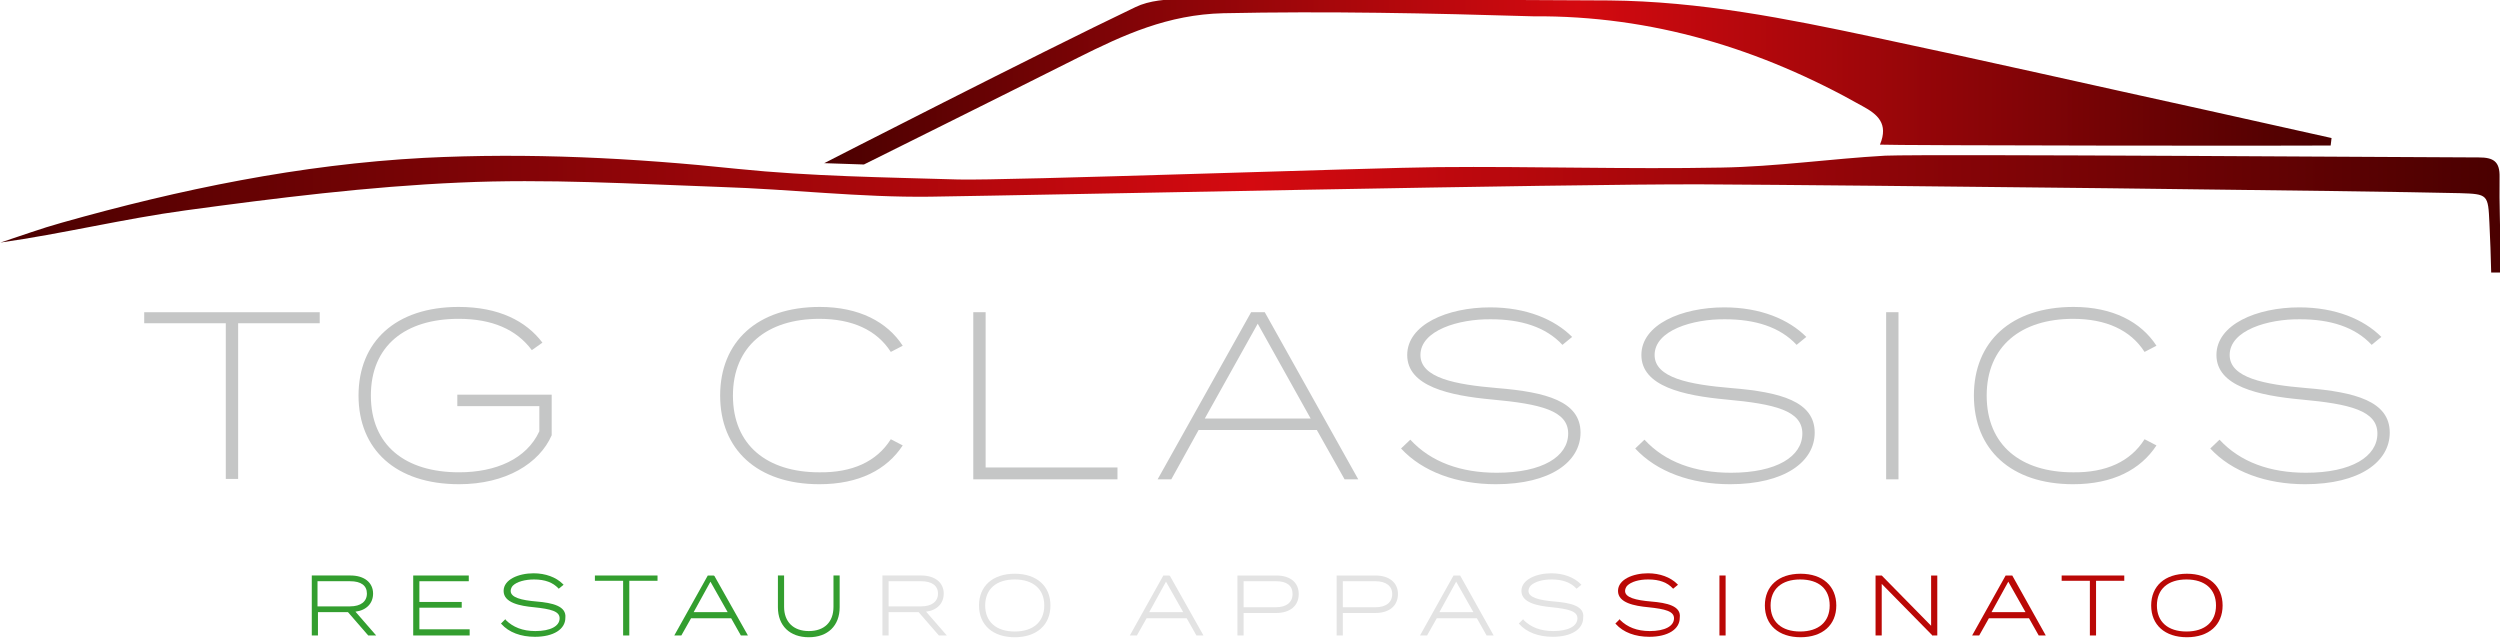 <?xml version="1.0" encoding="utf-8"?>
<!-- Generator: Adobe Illustrator 26.5.0, SVG Export Plug-In . SVG Version: 6.00 Build 0)  -->
<svg version="1.1" id="Ebene_1" xmlns="http://www.w3.org/2000/svg" xmlns:xlink="http://www.w3.org/1999/xlink" x="0px" y="0px"
	 viewBox="0 0 566.9 144.6" style="enable-background:new 0 0 566.9 144.6;" xml:space="preserve">
<style type="text/css">
	.st0{fill:url(#SVGID_1_);}
	.st1{fill:url(#SVGID_00000179615948397386057970000013025773291586268572_);}
	.st2{fill:#C5C6C6;}
	.st3{fill:#339E2F;}
	.st4{fill:#E3E3E3;}
	.st5{fill:#BA0806;}
</style>
<g>
	<g>
		
			<linearGradient id="SVGID_1_" gradientUnits="userSpaceOnUse" x1="38.4" y1="128.001" x2="380.2" y2="128.001" gradientTransform="matrix(-1 0 0 -1 567.1 146.551)">
			<stop  offset="0" style="stop-color:#4A0000"/>
			<stop  offset="0.5" style="stop-color:#D40A10"/>
			<stop  offset="1" style="stop-color:#4A0000"/>
		</linearGradient>
		<path class="st0" d="M426.3,32.8c2.5,0.2,96.9,0.3,102.2,0.2c0.1-0.5,0.1-1.1,0.2-1.7c-9.6-2.1-19.1-4.3-28.7-6.4
			c-25.1-5.5-50.1-11.2-75.2-16.5c-19.7-4.2-39.3-8.1-59.9-8.3c-32.4-0.2-64.4-0.2-96.7-0.3c-3.6,0-7.6,0.3-10.7,1.8
			C235.3,12.2,186.9,37,186.9,37l9,0.3c0,0,32.8-16.3,48.5-24.2c10.4-5.2,20.4-9.8,33-10.1c23.5-0.5,46.9,0,70.3,0.7
			c26.9-0.2,51.5,7.3,74.7,20.4C425.7,25.9,428.3,28,426.3,32.8"/>
		
			<linearGradient id="SVGID_00000107546813428277178930000013617641477198941351_" gradientUnits="userSpaceOnUse" x1="9.999982e-02" y1="98.057" x2="567" y2="98.057" gradientTransform="matrix(-1 0 0 -1 567.1 146.551)">
			<stop  offset="0" style="stop-color:#4A0000"/>
			<stop  offset="0.5" style="stop-color:#D40A10"/>
			<stop  offset="1" style="stop-color:#4A0000"/>
		</linearGradient>
		<path style="fill:url(#SVGID_00000107546813428277178930000013617641477198941351_);" d="M562.1,35.7c-9,0-124.4-0.8-134.6-0.4
			c-12.4,0.7-24.8,2.5-37.2,2.7c-21.4,0.4-42.8-0.3-64.2-0.1C312,38,227.5,41,217.3,40.7c-16.7-0.5-33.4-0.7-50-2.4
			c-23.7-2.5-47.4-3.7-71.2-2.5c-28,1.5-55.2,7.1-82.1,14.7c-4.7,1.3-9.3,3-13.9,4.5c14.1-2,28-5.4,42-7.3
			c20.6-2.8,41.4-5.4,62.1-6.3c19.7-0.9,39.5,0.3,59.3,1c15.8,0.5,31.6,2.4,47.4,2.2c27.2-0.4,143.7-2.9,174.8-2.8
			c37.4,0.2,152.2,1.5,172.1,2c6.4,0.2,6.4,0.3,6.7,6.8c0.2,3.7,0.3,7.5,0.4,11.2c0.5,0,1.6,0,2.1,0c0-1.3,0-2.4,0-3.6
			c0-6-0.3-12-0.2-18C566.9,36.6,565.4,35.7,562.1,35.7"/>
	</g>
	<g>
		<path class="st2" d="M72.5,73.3H54v35.3h-2.8V73.3H32.7v-2.5h39.8V73.3z"/>
		<path class="st2" d="M125.1,98.7c-2.8,6.4-10.4,11.1-21,11.1c-14.4,0-22.8-7.9-22.8-20.1s8.4-20.1,22.7-20.1
			c9.1,0,15.3,3.2,19,8.1l-2.4,1.7c-3.5-4.7-9-7.1-16.6-7.1c-12.1,0-19.9,6.1-19.9,17.4s7.8,17.4,20,17.4c8.3,0,15.3-3,18.2-9.3
			v-5.7h-18.6v-2.6h21.4V98.7z"/>
		<path class="st2" d="M202,99.6l2.7,1.4c-3.6,5.5-9.9,8.8-18.9,8.8c-14.1,0-22.5-7.9-22.5-20.1s8.4-20.1,22.6-20.1
			c8.9,0,15.3,3.4,18.8,8.8l-2.7,1.4c-3.2-5-8.8-7.5-16.2-7.5c-11.8,0-19.6,6.2-19.6,17.4c0,11.3,7.8,17.4,19.6,17.4
			C193.2,107.2,198.8,104.7,202,99.6z"/>
		<path class="st2" d="M253.4,106v2.7h-32.7V70.8h2.8V106H253.4z"/>
		<path class="st2" d="M298.6,97.5h-26.8l-6.2,11.2h-3.1l21.2-37.9h3.1l21.2,37.9h-3.1L298.6,97.5z M297.2,94.9l-12-21.5l-12,21.5
			H297.2z"/>
		<path class="st2" d="M358.4,98.1c0,6.6-6.8,11.7-19.2,11.7c-8.8,0-16.6-2.8-21.5-8.1l2.1-2c4.7,5.1,11.5,7.5,19.6,7.5
			c10.4,0,16.2-3.7,16.2-8.9c0-5.2-6.3-6.7-17.2-7.7c-9.8-0.9-19.3-3-19.3-10.1c0-6.9,9.1-10.8,18.8-10.8c8.2,0,14.6,2.7,18.6,6.7
			l-2.2,1.8c-3.8-4.1-9.5-5.8-16.2-5.8c-7.3-0.1-16,2.5-16,8.1c0,5.2,7.9,6.7,17.4,7.5C350.6,88.9,358.4,91,358.4,98.1z"/>
		<path class="st2" d="M411.5,98.1c0,6.6-6.8,11.7-19.2,11.7c-8.8,0-16.6-2.8-21.5-8.1l2.1-2c4.7,5.1,11.5,7.5,19.6,7.5
			c10.4,0,16.2-3.7,16.2-8.9c0-5.2-6.3-6.7-17.2-7.7c-9.8-0.9-19.3-3-19.3-10.1c0-6.9,9.1-10.8,18.8-10.8c8.2,0,14.6,2.7,18.6,6.7
			l-2.2,1.8c-3.8-4.1-9.5-5.8-16.2-5.8c-7.3-0.1-16,2.5-16,8.1c0,5.2,7.9,6.7,17.4,7.5C403.7,88.9,411.5,91,411.5,98.1z"/>
		<path class="st2" d="M427.7,108.7V70.8h2.8v37.9C430.5,108.7,427.7,108.7,427.7,108.7z"/>
		<path class="st2" d="M486.3,99.6l2.7,1.4c-3.6,5.5-9.9,8.8-18.9,8.8c-14.1,0-22.5-7.9-22.5-20.1s8.4-20.1,22.6-20.1
			c8.9,0,15.3,3.4,18.8,8.8l-2.7,1.4c-3.2-5-8.8-7.5-16.2-7.5c-11.8,0-19.6,6.2-19.6,17.4c0,11.3,7.8,17.4,19.6,17.4
			C477.5,107.2,483.1,104.7,486.3,99.6z"/>
		<path class="st2" d="M541.9,98.1c0,6.6-6.8,11.7-19.2,11.7c-8.8,0-16.6-2.8-21.5-8.1l2.1-2c4.7,5.1,11.5,7.5,19.6,7.5
			c10.4,0,16.2-3.7,16.2-8.9c0-5.2-6.3-6.7-17.2-7.7c-9.8-0.9-19.3-3-19.3-10.1c0-6.9,9.1-10.8,18.8-10.8c8.2,0,14.6,2.7,18.6,6.7
			l-2.2,1.8c-3.8-4.1-9.5-5.8-16.2-5.8c-7.3-0.1-16,2.5-16,8.1c0,5.2,7.9,6.7,17.4,7.5C534.1,88.9,541.9,91,541.9,98.1z"/>
	</g>
	<g>
		<path class="st3" d="M84.6,134.6c0-2.5-2-4.1-5.1-4.1h-8.8v13.6h1.4v-5.3h6.8l4.6,5.3h1.8l-4.7-5.4
			C83.1,138.4,84.6,136.8,84.6,134.6z M83.2,134.6c0,1.8-1.4,2.9-3.8,2.9H72v-5.7h7.4C81.9,131.8,83.2,132.8,83.2,134.6z"/>
		<polygon class="st3" points="95.1,137.8 104.7,137.8 104.7,136.5 95.1,136.5 95.1,131.8 106.3,131.8 106.3,130.5 93.7,130.5 
			93.7,144.1 106.5,144.1 106.5,142.7 95.1,142.7 		"/>
		<path class="st3" d="M121.7,136.4c-3.5-0.3-5.9-0.9-5.9-2.4c0-0.4,0.2-0.9,0.5-1.2c0.9-0.9,2.8-1.4,4.8-1.4c2.5,0,4.3,0.7,5.5,2
			l0.1,0.1l1.1-0.9l-0.2-0.2c-1.5-1.5-3.9-2.4-6.6-2.4c-3.4,0-6.8,1.4-6.8,4c0,2.7,3.7,3.4,6.9,3.7c3.8,0.4,5.8,0.9,5.8,2.5
			c0,1.8-2.1,2.9-5.5,2.9c-2.9,0-5.1-0.9-6.7-2.5l-0.1-0.2l-1,1l0.1,0.1c1.7,1.9,4.4,2.9,7.6,2.9c4.2,0,6.9-1.7,6.9-4.3
			C128.5,137.4,125.2,136.7,121.7,136.4z"/>
		<polygon class="st3" points="134.9,131.7 141.3,131.7 141.3,144.1 142.7,144.1 142.7,131.7 149.1,131.7 149.1,130.5 134.9,130.5 
					"/>
		<path class="st3" d="M161.8,130.5h-1.3l-7.6,13.6h1.6l2.2-3.9h9.1l2.2,3.9h1.6l-7.6-13.5L161.8,130.5z M165,138.8h-7.7l3.8-6.9
			L165,138.8z"/>
		<path class="st3" d="M189,137.6c0,3.5-2.1,5.5-5.6,5.5s-5.6-2.1-5.6-5.5v-7.1h-1.4v7.2c0,4.2,2.7,6.8,7,6.8s7-2.6,7-6.8v-7.2H189
			V137.6z"/>
		<path class="st4" d="M214,134.6c0-2.5-2-4.1-5.1-4.1h-8.8v13.6h1.4v-5.3h6.8l4.6,5.3h1.8l-4.7-5.4
			C212.5,138.4,214,136.8,214,134.6z M201.5,131.8h7.4c2.4,0,3.8,1,3.8,2.8s-1.4,2.9-3.8,2.9h-7.4V131.8z"/>
		<path class="st4" d="M230.1,130.1c-5,0-8.1,2.8-8.1,7.2s3.1,7.2,8.1,7.2s8.1-2.8,8.1-7.2S235.1,130.1,230.1,130.1z M236.8,137.3
			c0,3.7-2.5,5.9-6.7,5.9s-6.7-2.2-6.7-5.9s2.5-5.9,6.7-5.9C234.3,131.4,236.8,133.6,236.8,137.3z"/>
		<path class="st4" d="M265.1,130.5h-1.3l-7.6,13.6h1.6l2.2-3.9h9.1l2.2,3.9h1.6l-7.6-13.5L265.1,130.5z M268.3,138.8h-7.7l3.8-6.9
			L268.3,138.8z"/>
		<path class="st4" d="M289.4,130.5h-8.8v13.6h1.4V139h7.4c3.1,0,5.1-1.6,5.1-4.3C294.5,132.1,292.6,130.5,289.4,130.5z
			 M293.1,134.7c0,1.9-1.4,3-3.8,3H282v-5.9h7.4C291.8,131.8,293.1,132.8,293.1,134.7z"/>
		<path class="st4" d="M311.9,130.5h-8.8v13.6h1.4V139h7.4c3.1,0,5.1-1.6,5.1-4.3C317,132.1,315,130.5,311.9,130.5z M304.5,131.8
			h7.4c2.4,0,3.8,1.1,3.8,2.9c0,1.9-1.4,3-3.8,3h-7.4V131.8z"/>
		<path class="st4" d="M329.6,130.5l-7.6,13.6h1.6l2.2-3.9h9.1l2.2,3.9h1.6l-7.6-13.6H329.6z M334.1,138.8h-7.7l3.8-6.9L334.1,138.8
			z"/>
		<path class="st4" d="M352.5,136.4c-3.5-0.3-5.9-0.9-5.9-2.4c0-0.4,0.2-0.9,0.5-1.2c0.9-0.9,2.7-1.4,4.7-1.4h0.1
			c2.4,0,4.3,0.7,5.5,2l0.1,0.1l1.1-0.9l-0.2-0.2c-1.5-1.5-3.9-2.4-6.6-2.4c-3.4,0-6.8,1.4-6.8,4c0,2.7,3.7,3.4,6.9,3.7
			c3.8,0.4,5.8,0.9,5.8,2.5c0,1.8-2.1,2.9-5.5,2.9c-2.9,0-5.1-0.9-6.7-2.5l-0.1-0.2l-1,1l0.1,0.1c1.7,1.9,4.4,2.9,7.6,2.9
			c4.2,0,6.9-1.7,6.9-4.3C359.4,137.4,356.1,136.7,352.5,136.4z"/>
		<path class="st5" d="M374.4,136.4c-3.5-0.3-5.9-0.9-5.9-2.4c0-0.4,0.2-0.9,0.5-1.2c0.9-0.9,2.7-1.4,4.7-1.4h0.1
			c2.5,0,4.3,0.7,5.5,2l0.1,0.1l1.1-0.9l-0.2-0.2c-1.5-1.5-3.9-2.4-6.6-2.4c-3.4,0-6.8,1.4-6.8,4c0,2.7,3.7,3.4,6.9,3.7
			c3.8,0.4,5.8,0.9,5.8,2.5c0,1.8-2.1,2.9-5.5,2.9c-2.9,0-5.1-0.9-6.7-2.5l-0.1-0.2l-1,1l0.1,0.1c1.7,1.9,4.4,2.9,7.6,2.9
			c4.2,0,6.9-1.7,6.9-4.3C381.3,137.4,378,136.7,374.4,136.4z"/>
		<rect x="389.9" y="130.5" class="st5" width="1.4" height="13.6"/>
		<path class="st5" d="M408.3,130.1c-5,0-8.1,2.8-8.1,7.2s3.1,7.2,8.1,7.2s8.1-2.8,8.1-7.2S413.3,130.1,408.3,130.1z M414.9,137.3
			c0,3.7-2.5,5.9-6.7,5.9s-6.7-2.2-6.7-5.9s2.5-5.9,6.7-5.9C412.5,131.4,414.9,133.6,414.9,137.3z"/>
		<polygon class="st5" points="437.9,141.9 426.7,130.5 426.7,130.5 425.3,130.5 425.3,144.1 426.7,144.1 426.7,132.4 438.1,144 
			438.1,144.1 439.3,144.1 439.3,130.5 437.9,130.5 		"/>
		<path class="st5" d="M454.8,130.5l-7.6,13.6h1.6l2.2-3.9h9.1l2.2,3.9h1.6l-7.6-13.6H454.8z M459.3,138.8h-7.7l3.8-6.9L459.3,138.8
			z"/>
		<polygon class="st5" points="467.5,131.7 473.9,131.7 473.9,144.1 475.3,144.1 475.3,131.7 481.7,131.7 481.7,130.5 467.5,130.5 
					"/>
		<path class="st5" d="M495.9,130.1c-5,0-8.1,2.8-8.1,7.2s3.1,7.2,8.1,7.2s8.1-2.8,8.1-7.2S500.9,130.1,495.9,130.1z M502.5,137.3
			c0,3.7-2.5,5.9-6.7,5.9s-6.7-2.2-6.7-5.9s2.5-5.9,6.7-5.9C500,131.4,502.5,133.6,502.5,137.3z"/>
	</g>
</g>
</svg>
